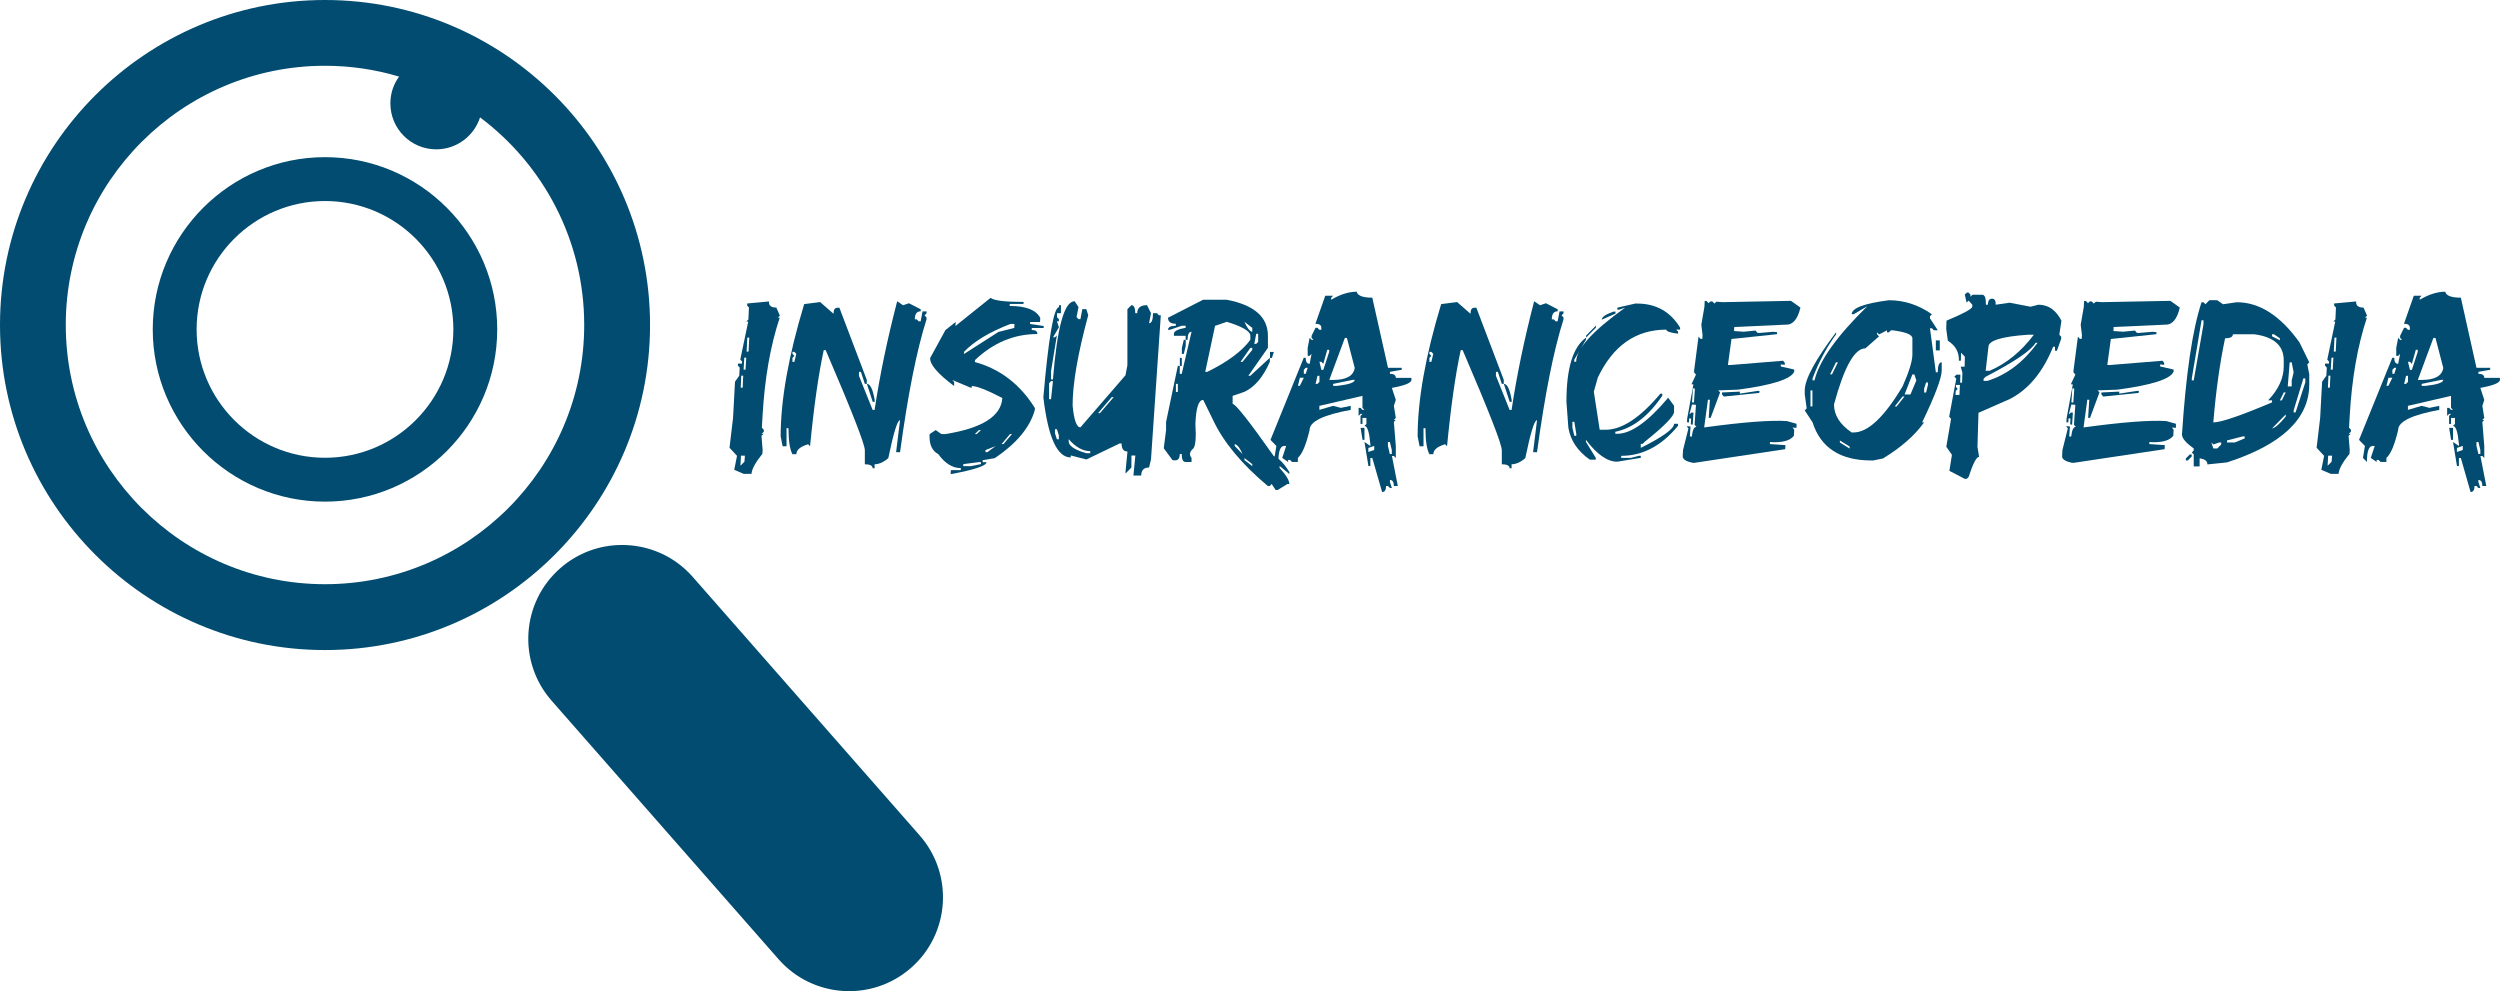 <?xml version="1.0" encoding="UTF-8"?>
<svg id="Layer_2" data-name="Layer 2" xmlns="http://www.w3.org/2000/svg" viewBox="0 0 323.09 128.09">
  <defs>
    <style>
      .cls-1 {
        fill: #014c70;
      }
    </style>
  </defs>
  <g id="Layer_2-2" data-name="Layer 2">
    <g>
      <path class="cls-1" d="M117.74,125.08c-5.03,4.42-12.7,3.92-17.12-1.11l-29.33-33.41c-4.42-5.03-3.93-12.7,1.11-17.12,2.3-2.02,5.15-3.01,8-3.01,3.37,0,6.72,1.39,9.12,4.12l29.33,33.41c4.42,5.03,3.93,12.7-1.11,17.12Z"/>
      <path class="cls-1" d="M42,0C18.84,0,0,18.84,0,42s18.84,42.01,42,42.01,42.01-18.84,42.01-42.01S65.16,0,42,0Zm0,75.5c-18.47,0-33.5-15.02-33.5-33.5S23.53,8.5,42,8.5c3.33,0,6.55,.49,9.58,1.4-.72,.97-1.13,2.17-1.13,3.46,0,3.28,2.65,5.94,5.93,5.94,2.65,0,4.89-1.74,5.66-4.13,8.17,6.12,13.46,15.87,13.46,26.83,0,18.48-15.02,33.5-33.5,33.5Z"/>
      <path class="cls-1" d="M42,20.31c-12.27,0-22.26,9.99-22.26,22.26s9.99,22.26,22.26,22.26,22.26-9.98,22.26-22.26-9.98-22.26-22.26-22.26Zm0,38.85c-9.15,0-16.59-7.44-16.59-16.59s7.44-16.59,16.59-16.59,16.59,7.44,16.59,16.59-7.44,16.59-16.59,16.59Z"/>
      <g>
        <path class="cls-1" d="M99.38,38.97c-.04,.52,.28,.78,.95,.78l.46,1.04-.27,.26h.25c-1.21,3.65-1.95,7.88-2.22,12.68l-.09,1.55,.25,.26v.26s-.28,.26-.28,.26h.25l-.27,.26,.15,1.81-.03,.52c-.9,1.12-1.37,1.98-1.41,2.59h-1.01l-1.22-.52,.36-1.81-.97-1.04,.46-3.88,.25-4.66,.55-.78,.06-1.04-.24-.26,.02-.26h.51l.02-.26-.24-.26,1.03-4.92h-.25l.27-.26,.07-1.55-.24-.26,.02-.26,2.81-.26Zm-3.62,19.93l-.07,1.29,.52-.52,.06-.78h-.51Zm.04-10.35l-.07,1.55h.25l.07-1.55h-.25Zm.39-2.33l-.09,1.55h.25l.09-1.55h-.25Zm.39-2.59l-.09,1.81h.25l.09-1.81h-.25Z"/>
        <path class="cls-1" d="M105.95,39l1.77,1.55c0-.52,.17-.78,.51-.78h.25l3.54,9.32v.52h-.25l-.51-1.55h-.25v.52l1.77,4.4h.25c.67-4.49,1.65-9.17,2.92-14.05l.76,.52,.76-.26,1.52,.78v.26c-.51,0-.76,.35-.76,1.04h.25l.25,.26h.25l.25-1.29h.51v.26l-.25,.26,.25,.26v.26c-1.27,3.99-2.41,9.71-3.42,17.16h-.51l.51-4.14c-.34,0-.84,1.64-1.52,4.92-.63,.52-1.22,.78-1.77,.78v.52h-.25c0-.34-.34-.52-1.01-.52v-1.81c0-.78-1.69-5.1-5.06-12.94h-.25c-.67,3.08-1.27,7.22-1.77,12.42l-.25-.26c-1.01,.3-1.52,.74-1.52,1.29h-.51c-.34-.65-.51-1.77-.51-3.36h-.25v2.33h-.51l-.25-1.29c0-4.69,1.01-10.38,3.04-17.08l2.02-.26Zm-3.54,6.47v.26l.25,.26-.25,.26v.52h.25l.25-1.04-.25-.26h-.25Zm9.62,4.14c.44,0,.77,.69,1.01,2.07v.26h-.25l-.76-2.33Z"/>
        <path class="cls-1" d="M128.03,38.5c.45,.35,1.87,.52,4.26,.52l-.02,.26h-1.77l-.02,.26c2.11,0,3.43,.52,3.96,1.55l-.03,.52h-1.27l-.02,.26,1.76,.26v.26h-1.53l-.02,.26c.51,0,.75,.17,.73,.52-3.01,0-5.69,1.12-8.05,3.36l-.02,.26c3.26,.89,5.85,2.88,7.76,5.95l-.02,.26c-.62,2.23-2.34,4.3-5.17,6.21l-1.55,.26-.02,.26h.51c-.02,.47-1.57,.98-4.64,1.55l.03-.52h1.27l.03-.26c-1.08,0-2.06-.6-2.93-1.81-.75-.4-1.13-1.15-1.13-2.27,0-.1,0-.21,.01-.32l.79-.52,.73,.52h.51c4.76-.76,7.22-2.31,7.37-4.66-1.99-1.04-3.31-1.55-3.96-1.55l-.02,.26-2.49-1.04,.24,.26v.52c-2.12-1.58-3.15-2.79-3.1-3.62l1.98-3.62,1.32-1.04-.03,.52,4.52-3.62Zm-3.54,21.48v.26s1,0,1,0l1.28-.26v-.26h-.25l-2.02,.26Zm.09-14.49v.26s4.45-2.85,4.45-2.85l2.05-.52,.03-.52h-.51c-2.67,1.02-4.68,2.22-6.03,3.62Zm1.4,10.61h.25l.54-.52h-.25l-.54,.52Zm1.38,2.07v.26h.25l1.06-.78-1.31,.52Zm3.17-2.07l-1.09,1.29h.25l1.09-1.29h-.25Z"/>
        <path class="cls-1" d="M138.87,38.91l.51,.78-.25,1.29,.25,.26h.25l.25-1.29h.51l.25,.78c-1.35,4.97-2.02,8.86-2.02,11.65,.17,1.9,.51,2.85,1.01,2.85l5.82-6.73,.25-1.29v-7.25l.51-.52c.34,0,.51,.35,.51,1.04h.25c0-.69,.42-1.04,1.27-1.04l.51,1.04-.25,1.29c.34,0,.51-.43,.51-1.29h.51l.25,.26h.25l-1.27,18.64-.25,1.04c-.67,0-1.01,.34-1.01,1.04h-1.01l.25-2.59h-.51v1.55l-.76,.78v-.26l.25-2.59c-.51,0-.76-.35-.76-1.04h-.25l-4.3,2.07-2.02-.52v.26c-1.75,0-2.93-2.59-3.54-7.77,.67-7.76,1.35-11.65,2.02-11.65v-.26h.25v1.04h-.51v.52l.25,.26v.26h-.25l.25,.78-.76,1.29h.25l.25-.26-.76,4.66v1.04h.25c.54-6.73,1.46-10.09,2.78-10.09Zm-3.04,10.35l-.25,.26v2.07h.25l.25-2.33h-.25Zm.51,6.21v.52l.25,.78h.25v-.52l-.25-.78h-.25Zm1.77,1.29v.26c0,.6,.76,1.12,2.28,1.55h.51v-.26c-.97-.01-1.9-.53-2.78-1.55Zm5.57-5.44l-1.77,2.07h.25l1.77-2.07h-.25Z"/>
        <path class="cls-1" d="M155.51,38.74h3.04c3.54,.68,5.31,2.23,5.31,4.66v1.55l-2.53,3.62h.25l2.53-2.33v.52c-.86,1.97-1.96,3.26-3.29,3.88l-1.52,.52v1.04c.37,0,2.14,2.24,5.31,6.73,.67,.28,1.35,.97,2.02,2.07v.26l-1.26-1.04v.26c.84,.91,1.26,1.6,1.26,2.07h-.25l-1.27,.78h-.25l-.51-.78-.25,.26h-.25c-3.37-2.82-5.74-5.67-7.08-8.54l-1.27-2.59c-.6,0-.93,1.04-1.01,3.11,.11,1.73,.02,2.78-.25,3.15-.5,.42-.58,.83-.25,1.25v.52h-.76c-.34,0-.51-.34-.51-1.04h-.25c0,.69-.32,.95-.95,.78l-1.12-1.52,.3-2.36v-1.04l1.52-7.25h.25v1.04h.25l1.27-5.44c-.34,0-.51,.35-.51,1.04h-.25v-.52h-1.52v-.26c0-.34,.51-.6,1.52-.78v-.26h-.51l-1.52,.52h-.25c0-.34,.34-.52,1.01-.52v-.26c-.68,0-1.01-.26-1.01-.78l4.55-2.33Zm-3.54,10.87v1.04h.25v-1.04h-.25Zm.51-3.36h.25v1.04h-.25v-1.04Zm.51-2.33h.25v.78l-.25,1.04h-.25v-.78l.25-1.04Zm2.78,4.14h.25c2.65-1.3,4.5-2.68,5.57-4.14v-.52c0-.59-1.01-1.19-3.04-1.81l-1.52,.52-1.27,5.95Zm3.8,9.32v.26l1.01,1.04c-.33-.78-.66-1.21-1.01-1.29Zm2.02-12.42l-1.27,1.81h.25l1.27-1.55v-.26h-.25Zm-.76-3.36c.34,.78,.67,1.21,1.01,1.29v-.52l-1.01-.78Zm0,17.6v.26l1.01,.78v-.26l-1.01-.78Zm1.52-16.05l-.25,1.29h.25l.25-.26v-1.04h-.25Zm1.77,2.33h.51l-.25,.78h-.25v-.78Z"/>
        <path class="cls-1" d="M175.33,37.69c.11,.52,.78,.78,2.02,.78l2.03,9.06h1.77v.26l-1.52,.26v.26c.51,0,.76,.17,.76,.52h2.02v.26c0,.39-.84,.73-2.53,1.04l.51,1.55-.25,.78,.25,1.55-.25,.26h.25l-.25,.26,.25,3.11v1.55l-.25-.26h-.25l.76,3.88h-.51c0-.52-.17-.78-.51-.78v.26l.25,.78h-.25l-.25-.26h-.25c0,.52-.17,.78-.51,.78l-1.27-4.4h-.25v1.04h-.25l-.51-3.11,.76,.52v-.26c-.14-1.55-.39-2.33-.76-2.33l.25-.26v-.78h-.51v.78h-.25v-1.04l.25-.26h-.25l-.25,.26v-1.04h.25l.25,.26h.25l-.25-.26v-1.55l-5.57,1.29v.52l1.77-.52,1.01,.26,1.27-.26v.52c-3.54,.65-5.31,1.51-5.31,2.59-.45,1.9-.95,3.11-1.52,3.62v.52h-.76l-.25-.26h-.25v.26l-.76-.52,.51-1.55h-.25c-.51,0-.76,.69-.76,2.07l-.51-.52,.25-1.55-.76-.78,4.3-10.61h.25c0,.52,.17,.78,.51,.78l.25-1.29-.25,.26h-.25v-1.04l.25-1.29,.25,.26h.25l-.25-.26v-.26l.51-1.04h.25l.25,.26h.25v-.26c0-.34-.25-.52-.76-.52l1.27-3.62h1.01l-.25,.26v.26c1.17-.69,2.27-1.04,3.29-1.04Zm-7.34,11.13l-.25,1.04h.25l.51-1.04h-.51Zm.76-1.29l-.25,.26v.52h.25l.25-.78h-.25Zm1.52,1.04l-.25,1.04h.25l.25-.26v-.78h-.25Zm1.26-3.36l-.51,1.81-.25-.26h-.25l.25,1.04h.25l.76-2.33v-.26h-.25Zm2.28-1.55l-2.02,5.44h.51c1.69,0,2.62-.52,2.78-1.55l-1.01-3.88h-.25Zm-1.52,5.95v.26h.51c1.52-.17,2.28-.43,2.28-.78h-.25l-2.53,.52Zm3.54,5.69h.51v1.55h-.25l-.25-1.55Zm1.01,2.59v.52l.76-.26v-.52l-.76,.26Zm2.53-.78v.52l.25,1.04h.25v-.52l-.25-1.03h-.25Z"/>
        <path class="cls-1" d="M188.27,39l1.77,1.55c0-.52,.17-.78,.51-.78h.25l3.54,9.32v.52h-.25l-.51-1.55h-.25v.52l1.77,4.4h.25c.67-4.49,1.65-9.17,2.92-14.05l.76,.52,.76-.26,1.52,.78v.26c-.51,0-.76,.35-.76,1.04h.25l.25,.26h.25l.25-1.29h.51v.26l-.25,.26,.25,.26v.26c-1.27,3.99-2.41,9.71-3.42,17.16h-.51l.51-4.14c-.34,0-.84,1.64-1.52,4.92-.62,.52-1.22,.78-1.77,.78v.52h-.25c0-.34-.34-.52-1.01-.52v-1.81c0-.78-1.69-5.1-5.06-12.94h-.25c-.67,3.08-1.27,7.22-1.77,12.42l-.25-.26c-1.01,.3-1.52,.74-1.52,1.29h-.51c-.34-.65-.51-1.77-.51-3.36h-.25v2.33h-.51l-.25-1.29c0-4.69,1.01-10.38,3.04-17.08l2.02-.26Zm-3.54,6.47v.26l.25,.26-.25,.26v.52h.25l.25-1.04-.25-.26h-.25Zm9.62,4.14c.44,0,.77,.69,1.01,2.07v.26h-.25l-.76-2.33Z"/>
        <path class="cls-1" d="M211.31,39.23h.25c2.45,0,4.31,1.04,5.57,3.11v.26h-.51l.25,.26v.26c-1.01-.12-1.52-.29-1.52-.52-3.94,0-6.89,2.07-8.86,6.21l-.51,1.81,.76,4.92h.76c2.1,0,4.47-1.55,7.08-4.66h.25v.26c-1.8,2.65-3.82,4.2-6.07,4.66v.26h.25c1.77,0,3.96-1.55,6.58-4.66l.76,1.04v.78c0,.56-1.26,1.85-3.8,3.88l-.25,.26h-.25v.52c2.87-1.43,4.3-2.47,4.3-3.11h.51v.26c-2.12,2.59-4.57,3.88-7.34,3.88v.26h1.27l1.01-.26h.25v.26l-3.04,.5c-1.28,0-2.63-.94-4.05-2.83v.26l1.27,2.07v.24h-.76c-1.57-1.1-2.5-2.47-2.78-4.13l-.25-3.36c0-4.32,.84-7.08,2.53-8.28v.26l-1.52,2.59v.26h.25c0-1.64,2.11-3.97,6.33-6.99l-.76,.26h-.25v-.26l2.28-.52Zm-8.1,15.27v.78l.25,1.04h.25v-.26l-.25-1.55h-.25Zm3.04-12.42v.26l-1.27,1.29v-.26l1.27-1.29Zm2.28-1.81h.25v.26l-1.77,.78c0-.35,.51-.69,1.52-1.04Z"/>
        <path class="cls-1" d="M231.46,38.88l1.22,.87c-.36,1.53-1,2.27-1.94,2.21l-6.61,.3-.03,.52,1.25,.09,1.53-.15,.24,.29,.25,.02,1.79-.15,.51,.05-.02,.26-5.88,.62-.46,3.35,.25,.02,6.88-.56,.22,.27v.26s-.52-.05-.52-.05v.26l1.74,.4v.26c-.38,.96-2.8,1.75-7.28,2.34l-2.54,.09,.24,.26-1.22,3.29h-.25l.15-2.33-.25-.02-.49,3.59c5.05-.69,8.62-.96,10.7-.82l1.24,.35v.52s-.52-.03-.52-.03l.22,.27-.04,.78c-.49,.65-1.52,.92-3.1,.82v.26s2.01,.14,2.01,.14l-.04,.52-11.77,1.77-.25-.02c-.81-.18-1.22-.45-1.22-.81v-.05l.04-.78,.7-2.8-.24-.27,.51,.02-.09,1.29,.25,.03c.1-.86,.3-1.28,.6-1.25l-.24-.29,.18-2.57-.51-.05-.34,1.28,.28-.24,.25,.02-.1,1.55-.25-.03,.04-.76-.25-.02-.03,.52-.25-.02,.03-.52,.8-4.37-.25-.02,.58-1.25-.24-.27v-.26s.57-4.37,.57-4.37l.24,.27,.25,.02,.03-.52-.16-1.31,.4-2.31,.04-.78,.25,.03,.24,.27,.27-.24,.25,.03,.24,.26,.27-.24,.76,.06,8.89-.17Zm-12.67,11.31l-.12,1.81,.25,.02,.12-1.8-.25-.03Zm8.35,.33h.25l-.03,.26-4.58,.47-.24-.29v-.24s2.31-.11,2.31-.11v.26s2.29-.35,2.29-.35Z"/>
        <path class="cls-1" d="M244.1,38.8c1.99,0,3.84,.6,5.57,1.81l-.25,.26v.26l1.01,1.55h-.51l-.25-.26h-.25l.76,5.69h.25c0-.86,.17-1.29,.51-1.29v1.04c0,.97-.84,3.22-2.53,6.73h.25c-1.19,1.67-2.96,3.23-5.31,4.66l-1.26,.26h-.25c-4.01,0-6.54-1.64-7.59-4.92l-1.01-1.55,.25-.26-.25-1.81v-.52c0-1.43,1.35-3.93,4.05-7.51v.26c-1.24,1.71-2.25,3.6-3.04,5.69v.26h.25c.62-2.53,2.89-5.72,6.83-9.58l-1.77,1.04h-.25c0-.79,1.6-1.4,4.81-1.81Zm-10.12,11.65v2.07h.25v-2.07h-.25Zm3.29-3.62l-.76,1.55h.25l.76-1.55h-.25Zm5.57-3.62l-.25-.26v.26l.25,.26-1.77,1.55c-1.4,0-2.75,2.42-4.05,7.25,0,1.38,.76,2.59,2.28,3.62h.25c1.85,0,3.96-1.98,6.33-5.95,.84-1.89,1.27-3.27,1.27-4.14v-2.07c0-.48-.84-.82-2.53-1.04h-.25l-.25,.26h-.25v-.26l-1.01,.52Zm-5.06,13.72v.26l1.26,.78v-.26l-1.26-.78Zm8.1-5.69l-1.01,1.29h.25l1.01-1.29h-.25Zm1.27-2.85l-1.01,2.59h.76l.76-1.81-.25-.78h-.25Zm1.77,1.04l-.25,.78v.52h.25l.25-1.04v-.26h-.25Zm1.26-5.44h.51v1.29h-.51v-1.29Z"/>
        <path class="cls-1" d="M254.42,37.83l.24,.26v.26l.25-.26h1.26c.34,0,.5,.43,.48,1.29h.25c.02-.52,.2-.78,.54-.78s.5,.26,.48,.78l1.79-.26,2.71,.52,1.01-.26c1.29,0,2.28,.69,2.98,2.07l-.27,1.81,.24,.26v.26l-.55,1.55h-.25v-.52s-.24,0-.24,0c-1.31,3.25-3.16,5.49-5.54,6.73l-4.11,1.81-.13,4.4,.21,1.29c-.34,0-.79,.86-1.35,2.59l-.25,.26h-.25l-1.99-1.04,.33-2.07-.73-1.04,.62-3.62-.25-.26,.92-4.92-.25-.26,.27-.26h.51l-.03,1.04h.25l.04-1.29-.22-.78h.51l.03-1.29-.49-.52-.03,1.04h-.25c.04-1.1-.44-1.96-1.43-2.59l-.21-1.55,.04-1.04c2.21-.92,3.32-1.53,3.33-1.81v-.26s-.48-.52-.48-.52l-.25,.26-.24-1.04,.27-.26h.25Zm-1.64,11.91v.26s.22,.26,.22,.26l-.25,.26-.03,.52h.51l.06-1.29h-.51Zm10.29-5.44c-.54,.97-2.69,2.44-6.47,4.4l-.25,.26v.26h.51c2.49-.78,4.65-2.42,6.47-4.92h-.25Zm-6.45,3.62h.51c2.17-.93,4.08-2.49,5.72-4.66h-.76c-3.38,.23-5.09,.75-5.11,1.55l-.36,3.11Z"/>
        <path class="cls-1" d="M280.49,38.88l1.22,.87c-.36,1.53-1,2.27-1.94,2.21l-6.61,.3-.03,.52,1.25,.09,1.53-.15,.24,.29,.25,.02,1.79-.15,.51,.05-.02,.26-5.88,.62-.46,3.35,.25,.02,6.88-.56,.22,.27v.26s-.52-.05-.52-.05v.26l1.74,.4v.26c-.38,.96-2.8,1.75-7.28,2.34l-2.54,.09,.24,.26-1.22,3.29h-.25l.15-2.33-.25-.02-.49,3.59c5.05-.69,8.62-.96,10.7-.82l1.24,.35v.52s-.52-.03-.52-.03l.22,.27-.04,.78c-.49,.65-1.52,.92-3.1,.82v.26s2.01,.14,2.01,.14l-.04,.52-11.77,1.77-.25-.02c-.81-.18-1.22-.45-1.22-.81v-.05l.04-.78,.7-2.8-.24-.27,.51,.02-.09,1.29,.25,.03c.1-.86,.3-1.28,.6-1.25l-.24-.29,.18-2.57-.51-.05-.34,1.28,.28-.24,.25,.02-.1,1.55-.25-.03,.04-.76-.25-.02-.03,.52-.25-.02,.03-.52,.8-4.37-.25-.02,.58-1.25-.24-.27v-.26s.57-4.37,.57-4.37l.24,.27,.25,.02,.03-.52-.16-1.31,.4-2.31,.04-.78,.25,.03,.24,.27,.27-.24,.25,.03,.24,.26,.27-.24,.76,.06,8.89-.17Zm-12.67,11.31l-.12,1.81,.25,.02,.12-1.8-.25-.03Zm8.35,.33h.25l-.03,.26-4.58,.47-.24-.29v-.24s2.31-.11,2.31-.11v.26s2.29-.35,2.29-.35Z"/>
        <path class="cls-1" d="M285.53,38.8h1.01l.76,.52,1.77-.26c2.93,0,5.63,1.73,8.1,5.18l1.27,2.59-.25,.26,.25,1.29v1.29c0,4.44-3.54,7.8-10.63,10.09l-2.53,.26c0-.44-.34-.7-1.01-.78v1.04h-.76v-1.55l-.25-.26,.25-.26v-.26c-1.01-.71-1.52-1.31-1.52-1.81,.51-7.82,1.35-13.51,2.53-17.08h.25l.25,.26,.51-.52Zm-2.53,19.93h.25v.26l-.51,.52h-.25v-.26l.51-.52Zm1.52-17.34l-1.26,7.51v.26h.25l1.26-7.25v-.52h-.25Zm1.27,15.79l.25,.78h.51l.51-.52v-.26h-.25l-.76,.26-.25-.26Zm2.78-13.98c0,.35-.34,.52-1.01,.52-.67,3.15-1.18,6.77-1.52,10.87,.98,0,3.51-.86,7.59-2.59v-.26h-.51c1.35-1.41,2.02-2.88,2.02-4.4v-.78c0-1.9-1.26-3.02-3.8-3.36h-2.78Zm-.76,13.72v.26h1.01l1.27-.52v-.26h-.25l-2.02,.52Zm5.82-13.72v.26l1.01,.52v-.26l-.76-.52h-.25Zm0,12.17c.4-.06,.99-.58,1.77-1.55v-.26l-1.77,1.81Zm1.52-4.66l-.51,1.04h.25l.51-1.04h-.25Zm.76-3.88l-.25,3.11h.51v-.78l.25-1.04-.25-1.29h-.25Zm1.77,2.07l-1.26,4.14v.26h.25l1.26-3.88v-.52h-.25Z"/>
        <path class="cls-1" d="M304.5,38.97c-.04,.52,.28,.78,.95,.78l.46,1.04-.27,.26h.25c-1.21,3.65-1.95,7.88-2.22,12.68l-.09,1.55,.25,.26-.02,.26-.27,.26h.25l-.27,.26,.15,1.81-.03,.52c-.9,1.12-1.38,1.98-1.41,2.59h-1.01l-1.22-.52,.36-1.81-.97-1.04,.46-3.88,.25-4.66,.55-.78,.06-1.04-.24-.26v-.26h.52v-.26s-.22-.26-.22-.26l1.03-4.92h-.25l.27-.26,.07-1.55-.24-.26v-.26s2.83-.26,2.83-.26Zm-3.62,19.93l-.07,1.29,.52-.52,.06-.78h-.51Zm.04-10.35l-.07,1.55h.25l.07-1.55h-.25Zm.39-2.33l-.09,1.55h.25l.09-1.55h-.25Zm.39-2.59l-.09,1.81h.25l.09-1.81h-.25Z"/>
        <path class="cls-1" d="M316.01,37.69c.11,.52,.78,.78,2.02,.78l2.02,9.06h1.77v.26l-1.52,.26v.26c.51,0,.76,.17,.76,.52h2.02v.26c0,.39-.84,.73-2.53,1.04l.51,1.55-.25,.78,.25,1.55-.25,.26h.25l-.25,.26,.25,3.11v1.55l-.25-.26h-.25l.76,3.88h-.51c0-.52-.17-.78-.51-.78v.26l.25,.78h-.25l-.25-.26h-.25c0,.52-.17,.78-.51,.78l-1.26-4.4h-.25v1.04h-.25l-.51-3.11,.76,.52v-.26c-.14-1.55-.39-2.33-.76-2.33l.25-.26v-.78h-.51v.78h-.25v-1.04l.25-.26h-.25l-.25,.26v-1.04h.25l.25,.26h.25l-.25-.26v-1.55l-5.57,1.29v.52l1.77-.52,1.01,.26,1.27-.26v.52c-3.54,.65-5.31,1.51-5.31,2.59-.45,1.9-.95,3.11-1.52,3.62v.52h-.76l-.25-.26h-.25v.26l-.76-.52,.51-1.55h-.25c-.51,0-.76,.69-.76,2.07l-.51-.52,.25-1.55-.76-.78,4.3-10.61h.25c0,.52,.17,.78,.51,.78l.25-1.29-.25,.26h-.25v-1.04l.25-1.29,.25,.26h.25l-.25-.26v-.26l.51-1.04h.25l.25,.26h.25v-.26c0-.34-.25-.52-.76-.52l1.27-3.62h1.01l-.25,.26v.26c1.17-.69,2.27-1.04,3.29-1.04Zm-7.34,11.13l-.25,1.04h.25l.51-1.04h-.51Zm.76-1.29l-.25,.26v.52h.25l.25-.78h-.25Zm1.52,1.04l-.25,1.04h.25l.25-.26v-.78h-.25Zm1.26-3.36l-.51,1.81-.25-.26h-.25l.25,1.04h.25l.76-2.33v-.26h-.25Zm2.28-1.55l-2.02,5.44h.51c1.69,0,2.62-.52,2.78-1.55l-1.01-3.88h-.25Zm-1.52,5.95v.26h.51c1.52-.17,2.28-.43,2.28-.78h-.25l-2.53,.52Zm3.54,5.69h.51v1.55h-.25l-.25-1.55Zm1.01,2.59v.52l.76-.26v-.52l-.76,.26Zm2.53-.78v.52l.25,1.04h.25v-.52l-.25-1.03h-.25Z"/>
      </g>
    </g>
  </g>
</svg>